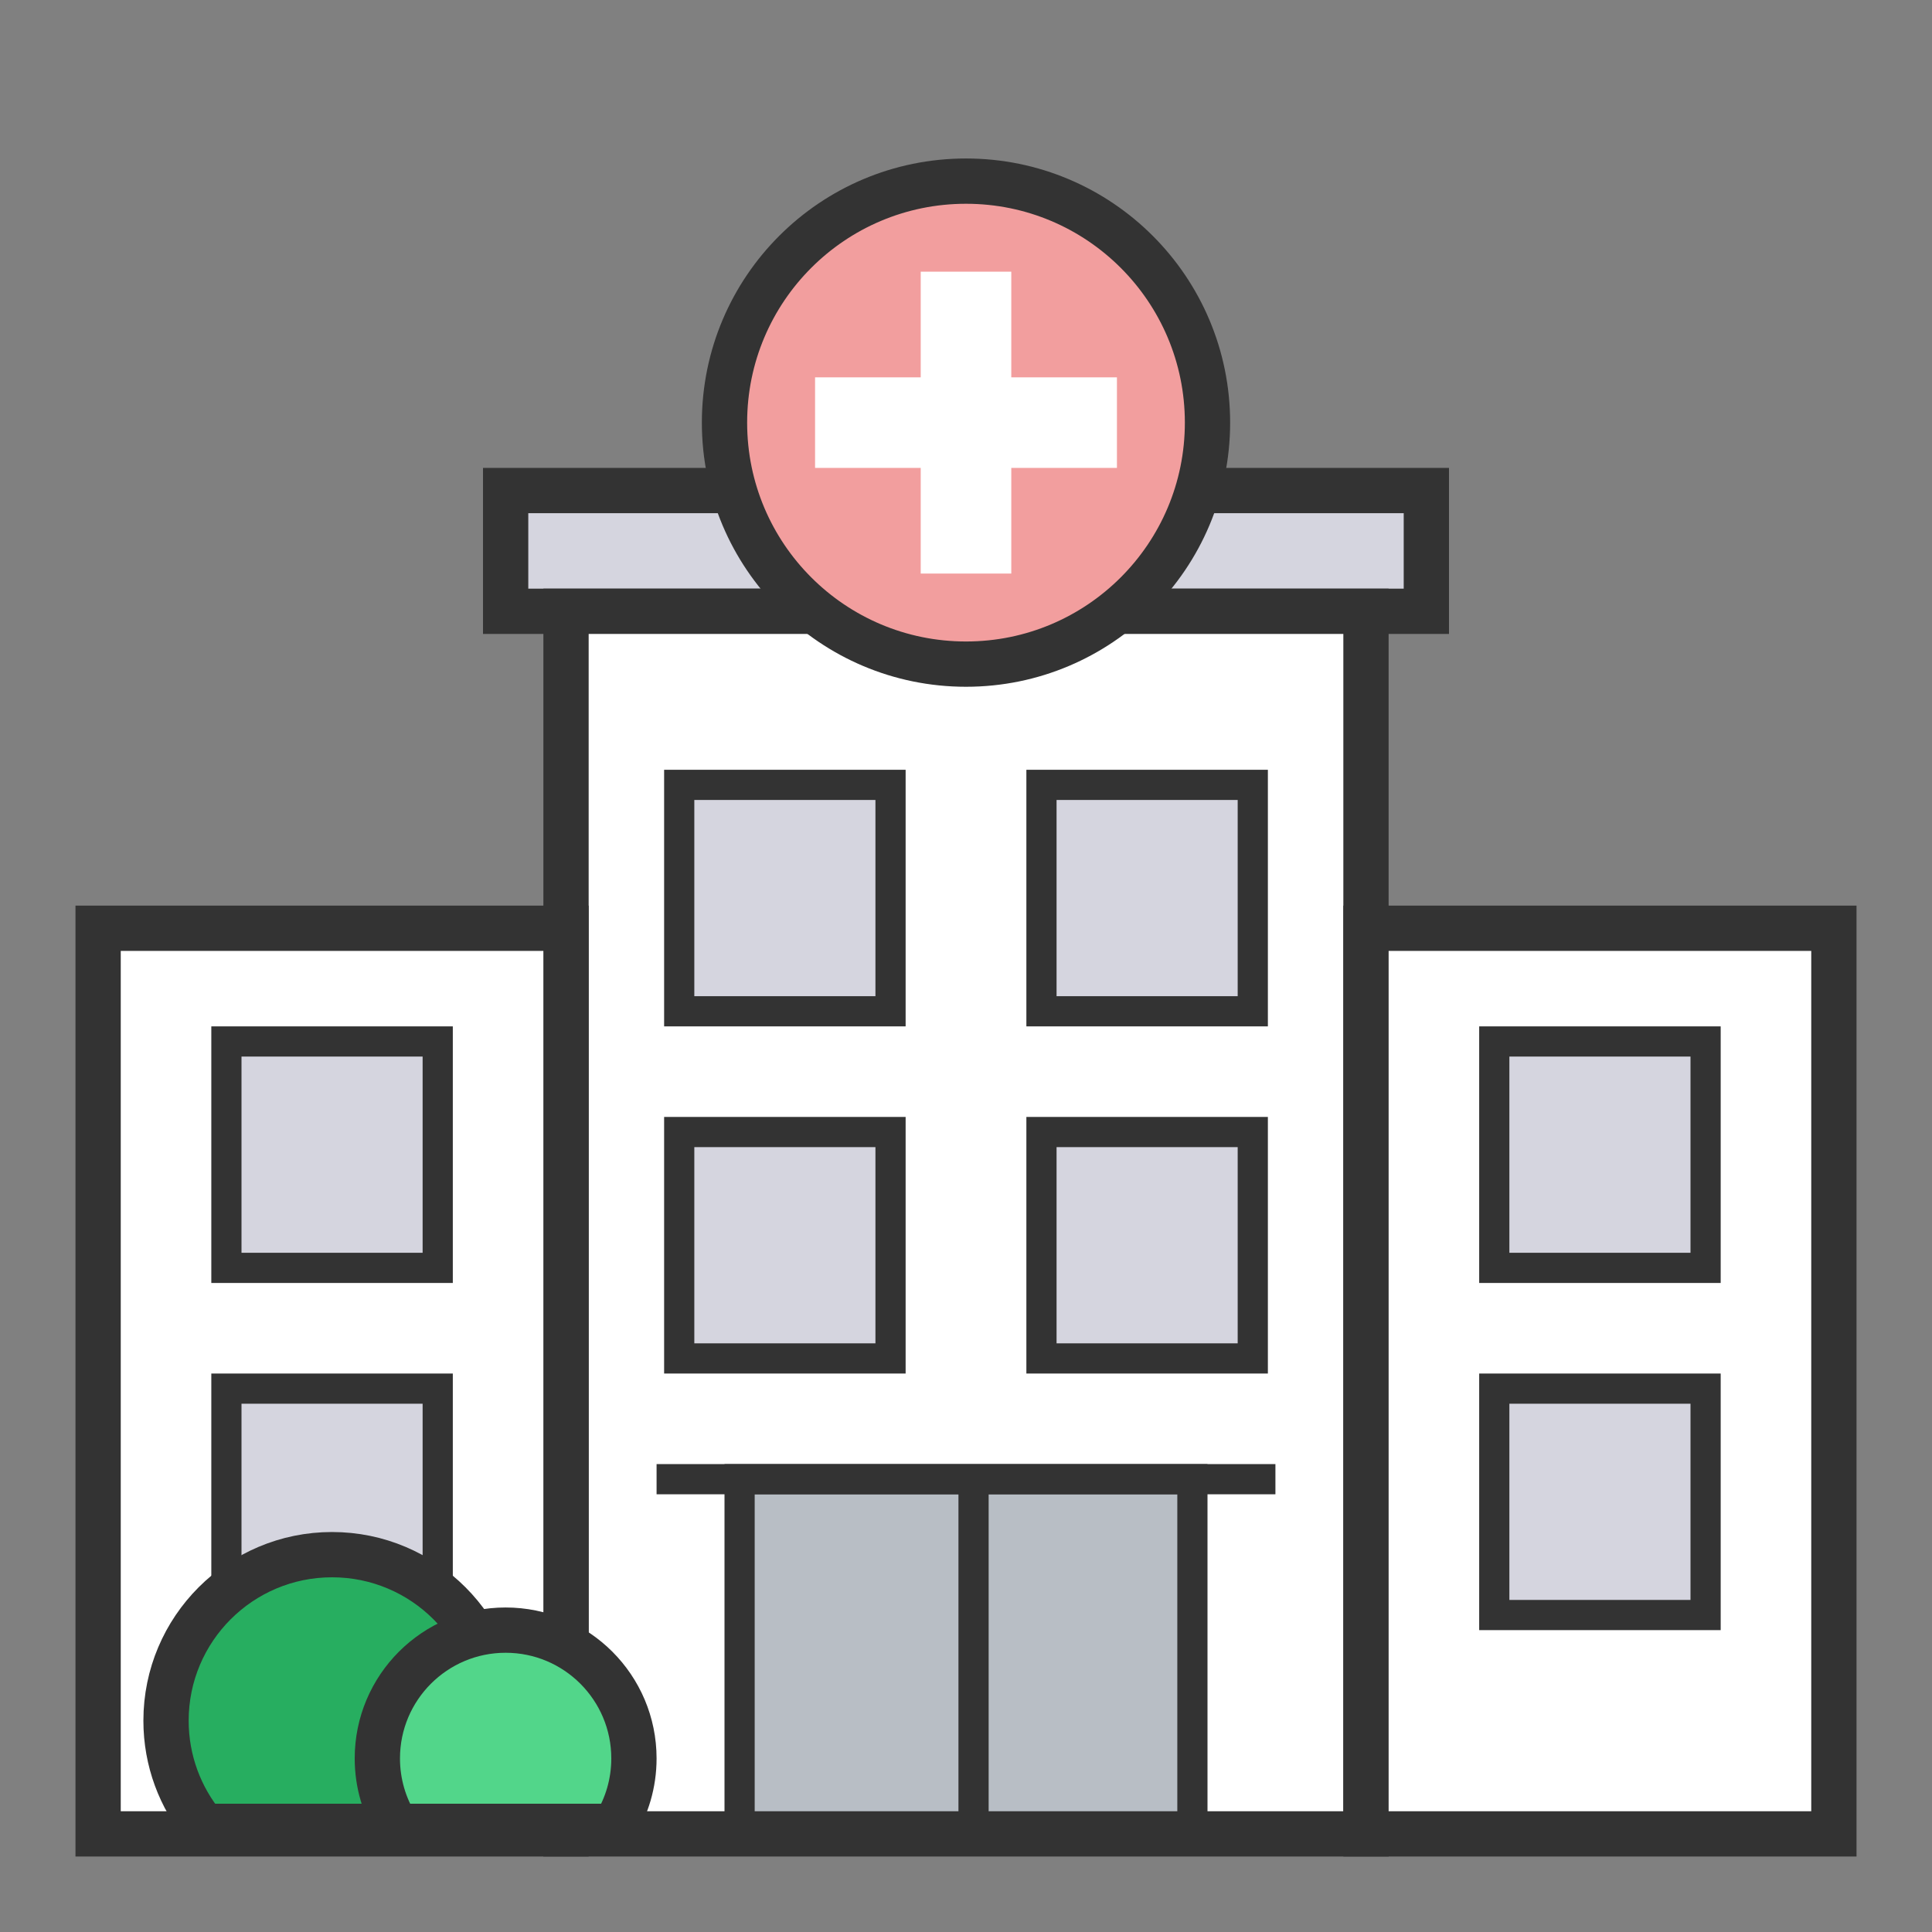 <svg xmlns="http://www.w3.org/2000/svg" width="128" height="128" viewBox="0 0 128 128">
  <rect x="0" y="0" width="128" height="128" fill="#808080" stroke="none"/>
  <g fill="none" fill-rule="evenodd">
    <rect width="61" height="8" x="33.5" y="32.5" fill="#D5D5DF" fill-rule="nonzero" stroke="#333" stroke-width="3"/>
    <rect width="53" height="81" x="37.5" y="40.5" fill="#FFF" fill-rule="nonzero" stroke="#333" stroke-width="3"/>
    <rect width="31" height="60" x="90.5" y="61.5" fill="#FFF" fill-rule="nonzero" stroke="#333" stroke-width="3"/>
    <rect width="31" height="60" x="6.5" y="61.5" fill="#FFF" fill-rule="nonzero" stroke="#333" stroke-width="3"/>
    <rect width="14" height="15" x="45" y="52" fill="#D5D5DF" fill-rule="nonzero" stroke="#333" stroke-width="2"/>
    <rect width="14" height="15" x="15" y="69" fill="#D5D5DF" fill-rule="nonzero" stroke="#333" stroke-width="2"/>
    <rect width="14" height="15" x="15" y="92" fill="#D5D5DF" fill-rule="nonzero" stroke="#333" stroke-width="2"/>
    <rect width="14" height="15" x="99" y="69" fill="#D5D5DF" fill-rule="nonzero" stroke="#333" stroke-width="2"/>
    <rect width="30" height="23" x="49" y="98" fill="#B8BEC5" fill-rule="nonzero" stroke="#333" stroke-width="2"/>
    <path fill="#27AE60" fill-rule="nonzero" stroke="#333" stroke-width="3" d="M13.514,121 C11.944,119.098 11,116.659 11,114 C11,107.925 15.925,103 22,103 C28.075,103 33,107.925 33,114 C33,116.659 32.056,119.098 30.486,121 L13.514,121 Z"/>
    <rect width="14" height="15" x="99" y="92" fill="#D5D5DF" fill-rule="nonzero" stroke="#333" stroke-width="2"/>
    <rect width="14" height="15" x="69" y="52" fill="#D5D5DF" fill-rule="nonzero" stroke="#333" stroke-width="2"/>
    <rect width="14" height="15" x="45" y="75" fill="#D5D5DF" fill-rule="nonzero" stroke="#333" stroke-width="2"/>
    <rect width="14" height="15" x="69" y="75" fill="#D5D5DF" fill-rule="nonzero" stroke="#333" stroke-width="2"/>
    <circle cx="64" cy="28" r="16" fill="#F29E9E" fill-rule="nonzero" stroke="#333" stroke-width="3"/>
    <rect width="6" height="20" x="61" y="18" fill="#FFF" fill-rule="nonzero"/>
    <rect width="6" height="20" x="61" y="18" fill="#FFF" fill-rule="nonzero" transform="rotate(90 64 28)"/>
    <path stroke="#333" stroke-linecap="square" stroke-width="2" d="M44.5 98L83.5 98M64.5 98.5L64.5 120.5"/>
    <path fill="#52D68A" fill-rule="nonzero" stroke="#333" stroke-width="3" d="M26.288,121 C25.472,119.695 25,118.153 25,116.5 C25,111.806 28.806,108 33.5,108 C38.194,108 42,111.806 42,116.5 C42,118.153 41.528,119.695 40.712,121 L26.288,121 Z"/>
  </g>
</svg>
